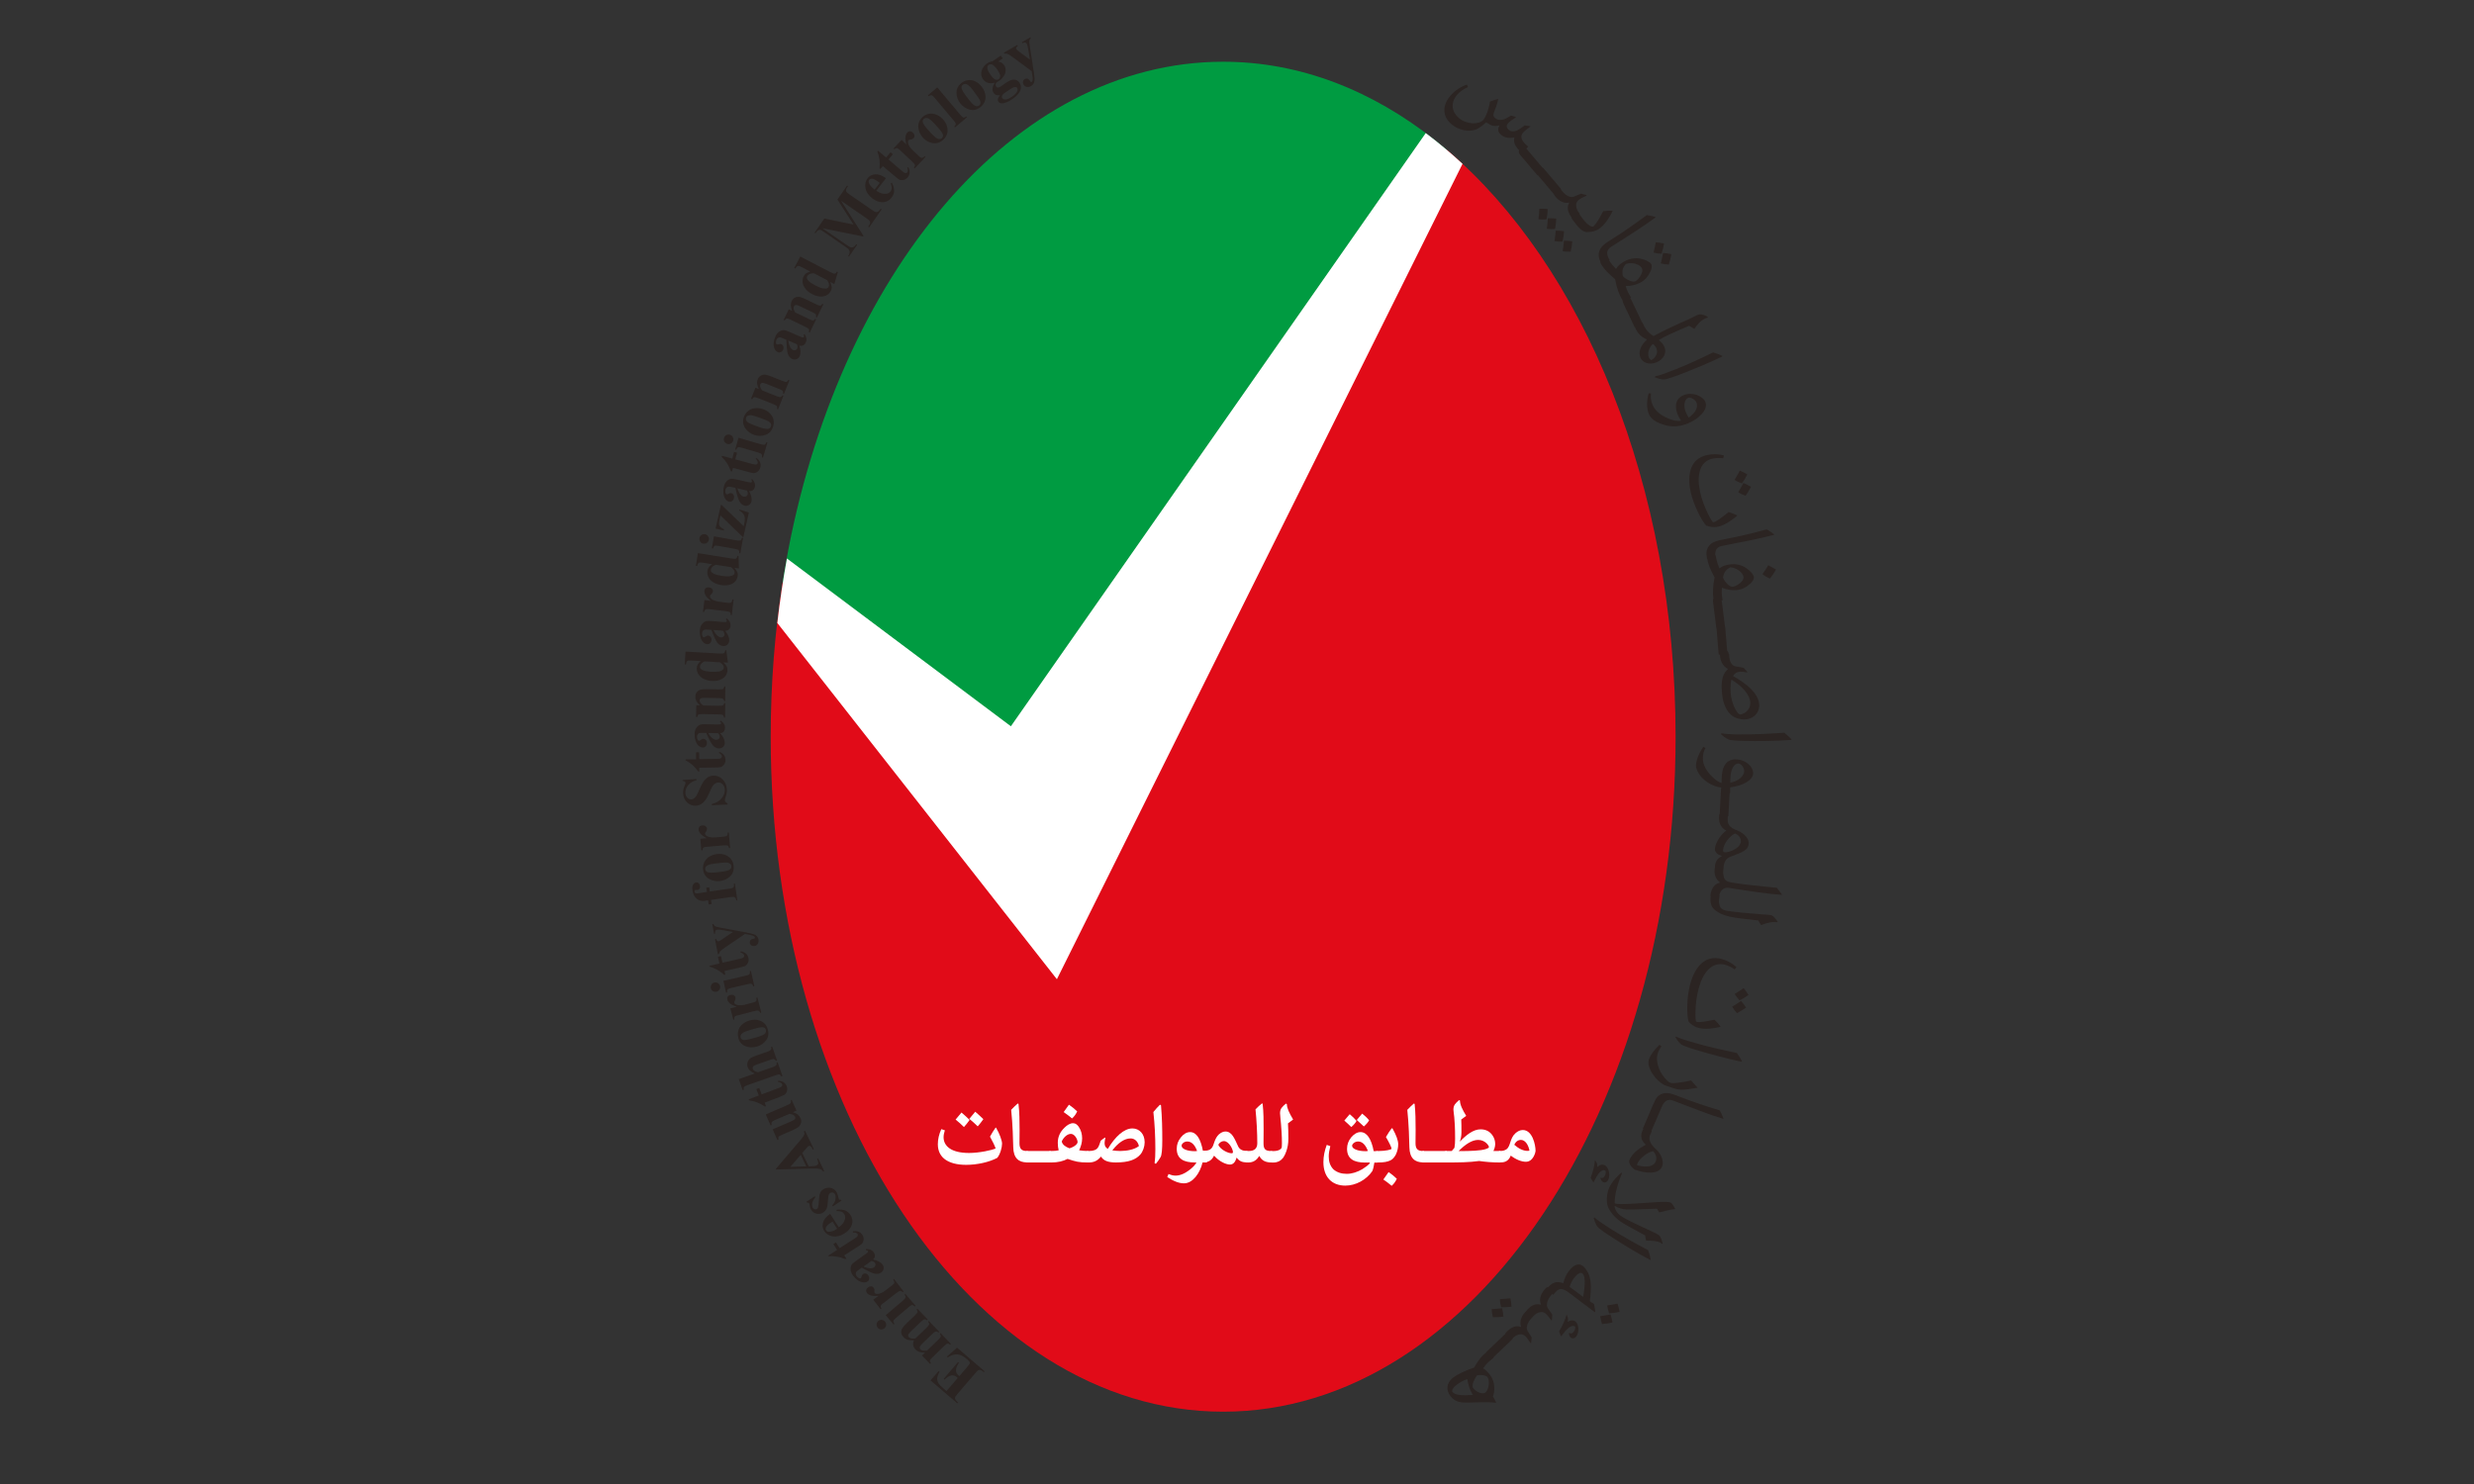 <?xml version="1.0" encoding="UTF-8"?> <svg xmlns="http://www.w3.org/2000/svg" id="Layer_1" viewBox="0 0 250 150"><rect x="0" y="0" width="250" height="150" fill="#333333" stroke="none"/><defs><style>.cls-1,.cls-2{fill:#fff;}.cls-1,.cls-3,.cls-4{fill-rule:evenodd;}.cls-3{fill:#009b41;}.cls-5{fill:#2b2422;}.cls-4{fill:#e10b18;}</style></defs><path class="cls-4" d="M146.19,15.13c13.82,11.74,23.13,33.91,23.13,59.33,0,37.68-20.47,68.23-45.72,68.23s-45.72-30.55-45.72-68.23c0-5.37.42-10.59,1.2-15.6l26.84,23.63L146.19,15.13Z"></path><path class="cls-3" d="M123.6,6.24c7.76,0,15.07,2.89,21.47,7.98.37.3.74.6,1.11.91l-40.26,67.36-26.84-23.63c.1-.65.21-1.3.33-1.94,5.19-29.18,23-50.68,44.19-50.68"></path><path class="cls-1" d="M144.06,13.44c1.28.96,2.52,2,3.73,3.12l-40.99,82.42-28.25-36.01c.25-2.21.58-4.38.97-6.52l22.63,16.96,41.93-59.97Z"></path><path class="cls-5" d="M95.66,140.59l1.12-1.31-.06-.06c-.21-.17-.41-.24-.61-.19-.2.05-.42.19-.66.42l-.09-.08,1.45-1.69.09.08c-.14.2-.23.39-.27.56-.04.17-.03.31.01.42.05.11.15.23.3.36l.78-.91c.15-.18.24-.29.26-.34.02-.05.02-.11,0-.17-.02-.06-.07-.13-.17-.21l-.19-.16c-.3-.26-.6-.39-.9-.41-.3-.02-.61.09-.94.3l-.09-.08,1.02-.9,2.79,2.39-.08.09-.11-.09c-.09-.08-.18-.13-.27-.14-.06-.01-.12,0-.19.03-.05.02-.14.12-.28.28l-1.82,2.12c-.13.15-.2.24-.22.28-.03.07-.04.14-.02.2.02.09.09.19.19.28l.11.09-.08.09-2.7-2.31.82-.95.09.08c-.15.27-.23.5-.24.67,0,.17.05.35.16.53.06.1.22.26.46.47l.33.29Z"></path><path class="cls-5" d="M93.2,136.99l.28-.27c-.24,0-.43-.02-.58-.07s-.27-.13-.39-.25c-.13-.14-.21-.28-.23-.43-.03-.15,0-.32.08-.49-.25,0-.46-.01-.63-.06-.17-.05-.31-.14-.42-.26-.14-.15-.22-.29-.24-.44-.01-.15.01-.29.08-.42.07-.13.22-.31.44-.52l.87-.83c.16-.16.25-.27.26-.33.01-.07-.02-.15-.1-.26l.08-.08,1.05,1.09-.08.08c-.09-.08-.18-.11-.28-.09-.06.01-.17.09-.32.23l-.91.87c-.19.18-.3.3-.34.37-.04.06-.05.12-.05.18,0,.06.03.11.07.15.06.06.15.11.26.13.11.02.24.02.4,0l1.13-1.09c.15-.15.24-.25.25-.31.02-.09,0-.18-.1-.29l.08-.08,1.05,1.09-.08.08c-.06-.06-.12-.09-.18-.1-.06,0-.11,0-.16.02-.05.02-.13.09-.26.21l-.91.87c-.19.18-.3.31-.34.37-.03.06-.05.12-.04.18,0,.06.03.11.07.15.06.06.12.1.21.12.11.03.27.02.46,0l1.13-1.09c.15-.14.23-.25.25-.33.02-.07-.01-.16-.09-.26l.08-.08,1.04,1.09-.08.08c-.09-.08-.18-.12-.27-.11-.06,0-.17.09-.33.24l-1.19,1.15c-.16.15-.24.26-.25.33-.01.07.02.15.1.26l-.08.08-.83-.86Z"></path><path class="cls-5" d="M89.49,132.95l1.76-1.5c.16-.13.24-.24.26-.31.01-.07-.02-.17-.11-.28l.09-.07,1.03,1.2-.09.07c-.09-.1-.18-.15-.27-.15-.06,0-.18.07-.33.2l-1.3,1.11c-.16.13-.24.24-.25.31-.01.07.02.17.11.28l-.09.07-.79-.93ZM88.7,134.2c-.09-.1-.13-.22-.12-.35.01-.13.07-.24.17-.33.1-.09.22-.12.35-.11.13.01.24.07.33.17.09.1.12.22.12.35-.01.13-.07.24-.17.33-.1.09-.22.12-.35.12-.13,0-.24-.06-.33-.17"></path><path class="cls-5" d="M88.24,131.38l.53-.4c-.36.03-.62.02-.79-.04-.17-.06-.29-.14-.37-.24-.07-.09-.1-.19-.08-.29.01-.1.07-.19.18-.27.11-.09.21-.12.32-.12.1,0,.18.05.24.12.07.09.1.19.09.29,0,.11,0,.17,0,.19,0,.03.01.05.03.07.04.05.09.08.16.09.11.02.23.01.36-.03.2-.07.4-.18.59-.33l.53-.41.14-.11c.09-.07.15-.12.17-.15.03-.06.04-.11.03-.16,0-.06-.05-.13-.11-.23l.09-.07.96,1.25-.09.07c-.09-.09-.17-.14-.24-.14-.07,0-.21.08-.41.24l-1.29.99c-.13.1-.21.17-.24.21-.03.05-.05.1-.05.15,0,.05.03.12.08.2l-.09.07-.73-.95Z"></path><path class="cls-5" d="M88.06,127.45l-.8.57c.27.12.5.18.71.18.14,0,.26-.03.35-.1.08-.06.12-.13.15-.23.02-.08,0-.15-.06-.23-.06-.09-.18-.15-.35-.19M88.24,127.31c.46.11.78.28.94.51.1.13.13.28.11.43-.03.15-.1.28-.24.37-.18.13-.4.17-.66.12-.25-.05-.69-.26-1.31-.61l-.24.17c-.18.13-.29.22-.32.27-.03.05-.05.12-.04.2,0,.08.03.15.08.22.08.11.17.18.27.22.06.02.11.02.15-.01.04-.02.06-.08.08-.16.03-.12.08-.2.14-.25.08-.06.18-.08.28-.06.1.02.19.08.26.18.07.11.11.22.09.34-.01.12-.06.21-.15.27-.12.09-.27.12-.46.1-.18-.02-.36-.09-.55-.22-.18-.13-.34-.29-.48-.48-.16-.23-.24-.44-.24-.64,0-.2.05-.36.13-.48.06-.07.21-.2.47-.39l.93-.66c.11-.08.17-.13.2-.16.02-.03.03-.06.03-.08,0-.03,0-.05-.02-.07-.03-.04-.09-.07-.19-.07v-.12c.19,0,.35.02.47.07.12.05.22.13.31.25.1.14.14.27.13.39,0,.12-.07.24-.19.35"></path><path class="cls-5" d="M83.69,126.92l.9-.58-.38-.59.26-.17.37.58,1.52-.97c.14-.09.23-.15.26-.2.03-.04.05-.08.06-.13,0-.05,0-.09-.02-.12-.07-.12-.23-.17-.47-.16v-.12c.43-.07.75.05.96.37.1.16.14.32.12.48-.02.16-.07.3-.16.39-.05.06-.2.17-.47.34l-1.33.85.21.32-.09.06c-.3-.12-.58-.21-.85-.25-.27-.05-.55-.06-.84-.04l-.06-.09Z"></path><path class="cls-5" d="M84.13,123.47c-.28.18-.47.32-.55.42-.09.1-.14.2-.15.3,0,.06,0,.12.05.18.06.09.15.14.28.14.22,0,.47-.08.74-.25l.09-.06-.46-.72ZM83.89,122.7l.87,1.35c.32-.22.52-.48.61-.76.07-.21.05-.41-.06-.58-.07-.11-.16-.18-.27-.23-.12-.05-.28-.07-.5-.07v-.13c.36-.04.65-.02.86.07.22.09.39.24.53.45.24.36.27.73.11,1.1-.13.3-.36.55-.7.77-.41.27-.81.36-1.19.3-.39-.07-.67-.25-.87-.55-.16-.25-.2-.53-.11-.85.09-.31.33-.61.72-.88"></path><path class="cls-5" d="M81.51,121.46l.83-.55.05.09c-.19.26-.3.48-.32.65-.02.17,0,.32.07.44.05.07.11.12.19.14.08.02.15.01.22-.03.05-.03.08-.07.11-.14.04-.1.07-.34.09-.71.02-.37.07-.64.14-.79.07-.16.19-.28.34-.37.14-.08.3-.13.47-.14.18-.01.34.03.49.11.15.09.27.2.36.36.07.12.13.3.18.55.01.06.02.11.03.13.03.06.11.08.22.07l.05.09-.88.58-.05-.09c.19-.22.3-.44.33-.65.03-.21.01-.38-.06-.5-.05-.09-.12-.14-.21-.16-.09-.02-.17-.01-.24.03-.09.05-.15.12-.18.21s-.05.27-.07.53c-.03.39-.06.65-.12.79-.08.21-.2.36-.38.47-.19.12-.41.15-.64.11-.24-.04-.43-.18-.58-.44-.08-.13-.12-.29-.14-.45,0-.06-.01-.11-.03-.14-.02-.03-.04-.06-.06-.07-.03-.01-.08-.02-.17-.03l-.06-.09Z"></path><path class="cls-5" d="M80.91,116.73l-1.04,1.21,1.6-.05-.55-1.16ZM81.07,116.54l.65,1.35.45-.02c.15,0,.26-.03.34-.07.11-.05.17-.13.18-.24,0-.06-.03-.2-.11-.41l.1-.05.61,1.27-.1.05c-.09-.13-.2-.21-.33-.26-.14-.04-.38-.06-.73-.05l-3.71.1-.03-.05,2.47-2.89c.24-.28.37-.47.41-.6.03-.09.02-.2-.03-.32l.11-.05.89,1.85-.1.05-.04-.08c-.07-.15-.14-.24-.21-.28-.05-.03-.1-.03-.16,0-.03.01-.07.04-.1.06-.02.01-.07.08-.17.19l-.38.43Z"></path><path class="cls-5" d="M77.44,112.62l2.1-.91c.21-.09.32-.16.36-.22.04-.06.03-.15,0-.27l.1-.05.48,1.09-.36.16c.21.06.38.14.5.24.12.1.22.23.29.39.06.15.08.3.03.46-.04.16-.12.28-.22.38-.11.09-.32.21-.63.35l-1.07.46c-.2.09-.32.16-.35.22-.03.06-.03.15,0,.28l-.11.04-.48-1.09,1.83-.79c.19-.09.31-.15.36-.19.05-.04.08-.09.09-.14.01-.05,0-.1-.02-.15-.03-.07-.08-.12-.14-.16-.08-.06-.22-.1-.42-.14l-1.44.62c-.2.09-.32.16-.36.22-.03.06-.03.15,0,.28l-.11.05-.48-1.09Z"></path><path class="cls-5" d="M75.68,111.11l1-.38-.25-.65.29-.11.25.65,1.69-.64c.16-.06.26-.11.3-.14.04-.03.07-.07.08-.12.01-.05.02-.09,0-.12-.05-.13-.19-.21-.43-.25l.03-.11c.44.02.72.2.86.56.06.17.07.34.02.5-.05.15-.13.27-.24.35-.06.04-.24.12-.53.24l-1.48.56.13.36-.1.04c-.27-.18-.53-.32-.79-.42-.26-.1-.53-.17-.81-.21l-.04-.1Z"></path><path class="cls-5" d="M74.68,109.07l1.6-.56c-.21-.09-.37-.2-.49-.3s-.19-.22-.24-.36c-.06-.17-.06-.34,0-.5.06-.16.14-.28.26-.37.12-.09.33-.18.65-.3l1.08-.38c.21-.08.33-.14.37-.2.04-.06.04-.15.01-.27l.11-.04.49,1.4-.11.04c-.05-.09-.11-.15-.2-.18-.06-.02-.19,0-.39.08l-1.23.43c-.23.08-.37.14-.42.18-.05.04-.09.08-.1.14-.02.05-.02.11,0,.16.03.08.08.15.16.2.08.05.21.1.37.14l1.48-.52c.2-.07.31-.13.35-.18.05-.06.07-.15.04-.27l.11-.04.49,1.4-.11.04c-.05-.11-.12-.18-.2-.21-.05-.02-.19.01-.4.09l-2.81.99c-.21.07-.33.14-.37.2-.04.06-.04.15-.02.27l-.11.04-.4-1.12Z"></path><path class="cls-5" d="M74.83,104.86c.03.1.1.18.2.23.1.05.27.05.5,0,.23-.05.55-.13.96-.25.21-.06.41-.14.59-.22.14-.06.23-.14.28-.24.05-.09.06-.19.04-.28-.03-.09-.08-.16-.14-.2-.09-.06-.2-.08-.33-.07-.2.02-.59.11-1.17.29-.34.1-.57.19-.68.27-.12.08-.19.16-.23.25-.03.06-.03.14,0,.22M74.62,104.93c-.07-.24-.08-.49-.02-.74.06-.25.19-.46.39-.64.2-.18.44-.31.71-.39.4-.12.76-.12,1.09,0,.4.15.66.43.79.86.13.42.08.79-.15,1.11-.23.32-.54.54-.93.65-.4.12-.79.11-1.16-.03-.37-.14-.61-.42-.74-.82"></path><path class="cls-5" d="M73.82,101.92l.64-.16c-.34-.11-.58-.23-.71-.34-.13-.12-.22-.24-.25-.37-.03-.12-.02-.21.03-.3.05-.09.14-.15.27-.18.14-.03.25-.03.34.02.09.05.15.12.17.21.03.11.02.21-.03.31-.05.09-.07.15-.08.17,0,.02,0,.05,0,.07.01.06.05.11.11.15.09.06.21.1.34.11.21.01.44,0,.67-.07l.65-.17.17-.05c.12-.03.19-.06.21-.08.05-.04.08-.09.09-.14.01-.05,0-.14-.01-.25l.11-.03.39,1.53-.11.03c-.04-.12-.1-.19-.17-.22-.07-.03-.23-.01-.47.05l-1.57.4c-.16.04-.26.08-.3.1-.05.03-.08.07-.1.12-.02.04-.02.12,0,.21l-.11.03-.3-1.16Z"></path><path class="cls-5" d="M73.11,99.14l2.26-.52c.2-.05.33-.1.37-.16.04-.06.06-.16.03-.3l.11-.02.35,1.54-.11.03c-.03-.12-.09-.21-.17-.26-.06-.03-.18-.02-.39.03l-1.67.38c-.2.05-.32.1-.37.16s-.06.16-.03.29l-.12.03-.27-1.2ZM71.83,99.89c-.03-.13,0-.25.06-.37.07-.11.17-.18.3-.21s.25,0,.36.06c.11.07.19.18.21.3.03.13.01.25-.06.36-.07.11-.17.18-.3.21-.13.03-.25,0-.36-.06-.12-.07-.18-.17-.21-.3"></path><path class="cls-5" d="M71.66,97.63l1.04-.24-.15-.68.3-.07.16.67,1.76-.4c.16-.04.27-.07.31-.1.05-.03.08-.06.1-.11.02-.04.03-.08.02-.12-.03-.13-.16-.24-.39-.31l.05-.11c.43.08.69.3.77.67.04.18.03.34-.05.49-.07.15-.16.25-.28.32-.06.04-.25.09-.55.16l-1.54.35.09.37-.11.02c-.24-.21-.48-.39-.72-.52-.24-.13-.5-.24-.78-.32l-.02-.1Z"></path><path class="cls-5" d="M75.27,94.41l-1.96,1.33c-.3.2-.47.34-.54.42-.06.08-.1.17-.11.27l-.12.02-.29-1.53.12-.02c.02.1.06.17.1.2.04.03.09.05.14.04.08-.01.22-.09.43-.24l1.03-.7-.93-.17c-.33-.06-.56-.08-.68-.06-.08.01-.13.05-.17.11-.03.06-.04.15-.02.28l-.11.02-.18-.96.11-.02c.03.09.08.16.15.21.07.05.3.11.69.18l2.29.42c.57.11.93.2,1.07.27.2.11.32.27.36.48.03.17,0,.32-.07.44-.08.12-.18.2-.32.22-.12.02-.23,0-.32-.05-.09-.06-.15-.14-.17-.25-.02-.1,0-.19.05-.27.05-.08.15-.13.29-.15.08-.02.13-.03.15-.06.02-.02.03-.05.02-.08,0-.05-.05-.1-.12-.14-.1-.06-.32-.12-.64-.18l-.26-.04Z"></path><path class="cls-5" d="M71.73,90.11l2.01-.29c.19-.03.31-.07.36-.12.07-.08.09-.21.05-.38l.11-.02.25,1.71h-.11c-.02-.12-.05-.21-.09-.25-.03-.05-.08-.08-.13-.1-.05-.01-.16,0-.32.01l-2.01.29.06.42-.3.04-.06-.42-.21.03-.15.03c-.3.04-.56-.03-.79-.22s-.37-.47-.42-.84c-.04-.25-.02-.45.06-.58.08-.14.17-.21.29-.23.09-.01.18.01.26.08.08.07.13.16.15.29.02.11,0,.2-.05.27-.05.07-.1.11-.17.12-.02,0-.06,0-.12,0-.04,0-.07,0-.1,0-.04,0-.07.02-.09.05-.03.04-.04.08-.03.13,0,.06.04.11.09.14.06.03.14.04.25.03l.54-.09.37-.05-.06-.43.3-.04.06.43Z"></path><path class="cls-5" d="M71.27,87.86c.01.11.06.19.15.26.09.06.25.09.49.09.24,0,.57-.03.98-.09.22-.03.43-.07.62-.12.14-.04.25-.1.32-.19.07-.08.09-.17.08-.27-.01-.09-.05-.17-.11-.22-.08-.07-.18-.12-.31-.13-.2-.02-.6.01-1.2.09-.35.04-.59.09-.72.15-.13.06-.21.12-.27.21-.03.06-.05.13-.04.22M71.05,87.9c-.03-.25,0-.5.11-.73.1-.23.27-.42.49-.57.23-.14.48-.23.77-.27.41-.05.77,0,1.07.18.37.21.58.54.64.98.06.44-.06.79-.33,1.07-.27.27-.62.44-1.02.49-.42.05-.79-.02-1.14-.22-.34-.2-.54-.51-.59-.93"></path><path class="cls-5" d="M70.75,84.78l.66-.06c-.32-.17-.53-.32-.64-.46-.11-.14-.17-.27-.18-.41,0-.12.02-.21.08-.29.07-.08.17-.12.3-.13.14,0,.25.01.33.08.08.06.13.14.14.23,0,.11-.02.21-.08.3-.06.09-.1.14-.11.15-.01.02-.01.05-.01.07,0,.06.03.12.09.17.08.08.18.13.32.17.21.05.43.06.67.04l.67-.06.18-.02c.12-.01.19-.03.22-.04.06-.03.09-.07.12-.12.02-.05.03-.13.03-.25h.11s.13,1.57.13,1.57h-.11c-.02-.12-.06-.2-.12-.24-.06-.04-.22-.05-.48-.03l-1.61.14c-.16.01-.27.03-.31.05-.06.03-.1.06-.12.1s-.04.11-.04.21h-.12s-.1-1.18-.1-1.18Z"></path><path class="cls-5" d="M68.97,78.84l1.41-.1v.13c-.35.07-.63.24-.83.48-.21.25-.3.51-.29.78,0,.21.07.38.19.5.12.12.25.18.4.17.09,0,.18-.03.25-.08.1-.06.19-.16.28-.3.06-.1.18-.33.33-.7.22-.51.44-.85.65-1.03.21-.18.46-.28.73-.29.35-.01.67.11.93.38.27.26.41.61.43,1.03,0,.13,0,.26-.02.38-.02.12-.07.27-.13.45-.04.1-.05.18-.05.25,0,.06.03.11.07.17.04.06.11.11.2.14v.12s-1.6.07-1.6.07v-.12c.44-.11.78-.3,1-.58.23-.27.33-.56.32-.86,0-.23-.08-.42-.21-.55-.13-.13-.28-.2-.45-.19-.1,0-.2.03-.29.09-.09.06-.18.14-.26.25-.08.11-.18.31-.3.59-.17.39-.32.68-.45.85-.13.18-.27.31-.43.41-.16.1-.34.15-.54.16-.34.02-.63-.1-.88-.33-.25-.24-.38-.55-.4-.92,0-.14,0-.27.03-.4.02-.1.06-.22.12-.36.06-.14.09-.24.09-.3,0-.05-.02-.09-.06-.12-.03-.03-.12-.06-.24-.08v-.09Z"></path><path class="cls-5" d="M69.27,76.75h1.07s0-.71,0-.71h.31s.01.69.01.69l1.8-.03c.17,0,.28-.01.33-.03s.09-.04.12-.09c.03-.04.04-.08.04-.11,0-.14-.11-.26-.32-.38l.07-.09c.4.16.61.43.61.82,0,.18-.05.34-.15.47-.1.13-.22.21-.34.25-.07.02-.26.03-.58.04l-1.58.02v.38s-.1,0-.1,0c-.19-.26-.39-.48-.59-.66-.21-.18-.44-.34-.69-.47v-.1Z"></path><path class="cls-5" d="M72.55,74.11l-.98-.02c.15.26.3.45.47.57.11.08.22.12.34.12.1,0,.18-.03.26-.1.06-.05.09-.12.09-.22,0-.1-.05-.22-.17-.36M72.78,74.11c.31.36.46.68.46.97,0,.17-.06.3-.17.41s-.25.16-.42.16c-.22,0-.42-.1-.6-.3-.18-.19-.41-.62-.69-1.27h-.29c-.22,0-.36,0-.42.02-.06.02-.11.07-.15.14-.04.06-.07.14-.07.22,0,.14.03.25.09.34.03.06.08.08.13.08.04,0,.1-.03.16-.09.09-.08.18-.12.26-.11.1,0,.19.04.26.12.07.08.11.18.1.3,0,.13-.04.24-.12.33-.08.09-.17.13-.28.13-.15,0-.29-.06-.43-.18s-.24-.29-.31-.5c-.07-.21-.1-.43-.1-.67,0-.28.07-.5.19-.66.12-.16.25-.26.39-.31.09-.03.29-.04.6-.03l1.14.02c.13,0,.22,0,.25-.01.03-.01.06-.03.08-.05.02-.02.03-.04.03-.07,0-.05-.04-.11-.12-.17l.08-.09c.15.11.26.22.33.33.07.11.1.24.1.38,0,.17-.04.3-.12.39-.08.09-.2.15-.36.17"></path><path class="cls-5" d="M70.34,71.29h.38c-.16-.15-.28-.29-.35-.43-.07-.14-.11-.29-.1-.45,0-.19.06-.35.16-.47.11-.12.24-.21.4-.24.12-.03.35-.04.69-.04l1.14.02c.23,0,.37-.01.42-.05s.09-.12.11-.25h.11s-.02,1.48-.02,1.48h-.11c-.01-.11-.06-.19-.13-.24-.05-.03-.18-.05-.39-.06l-1.3-.02c-.24,0-.39,0-.45.02-.06.02-.11.05-.15.09s-.05.09-.05.15c0,.18.12.35.38.51l1.57.03c.22,0,.36-.02.42-.06.06-.04.1-.12.11-.22h.11l-.02,1.48h-.11c0-.12-.05-.21-.12-.27-.04-.03-.18-.06-.41-.06l-1.65-.03c-.22,0-.36.01-.41.05-.06.04-.09.12-.11.25h-.12s.02-1.19.02-1.19Z"></path><path class="cls-5" d="M71.21,66.84c-.3.14-.46.32-.48.54,0,.08.01.14.05.19.06.08.17.15.33.21.16.06.41.1.74.12.37.02.64,0,.82-.03.18-.04.31-.11.4-.2.04-.05.06-.11.07-.19.01-.18-.12-.36-.4-.54l-1.54-.09ZM69.28,65.86l3.37.19c.23.01.36.01.4,0,.07-.01.12-.04.16-.09.03-.04.06-.12.08-.24h.1s.17,1.26.17,1.26l-.46-.03c.17.16.28.3.34.42.06.12.08.25.07.39-.02.37-.2.66-.55.86-.28.16-.62.23-1.01.21-.32-.02-.59-.09-.84-.21-.24-.12-.42-.28-.54-.48-.12-.19-.17-.4-.16-.62,0-.14.04-.26.1-.37.06-.1.16-.21.3-.33l-.88-.05c-.22-.01-.36-.01-.4,0-.06.02-.11.06-.14.11-.03.05-.05.14-.06.28h-.13s.07-1.3.07-1.3Z"></path><path class="cls-5" d="M73.06,63.75l-.97-.07c.13.26.27.46.43.6.1.09.21.14.33.15.1,0,.18-.02.26-.08.06-.05.09-.12.1-.21,0-.1-.04-.23-.15-.38M73.29,63.77c.29.38.42.71.4,1-.01.16-.08.3-.19.4-.12.1-.26.15-.42.14-.22-.02-.41-.13-.58-.33-.16-.21-.37-.64-.61-1.31l-.29-.02c-.22-.02-.36-.02-.42,0-.06.02-.11.06-.16.12-.05.06-.07.14-.08.22-.01.14.01.25.06.34.03.06.07.09.12.09.04,0,.1-.02.17-.07.09-.07.18-.11.27-.1.1,0,.19.05.25.13.07.08.09.18.09.3,0,.13-.06.24-.14.32-.09.08-.18.12-.29.11-.15,0-.29-.08-.42-.21-.13-.13-.22-.3-.27-.52-.06-.22-.08-.44-.06-.67.02-.28.1-.49.23-.64.13-.15.26-.25.4-.29.09-.02.29-.02.61,0l1.13.09c.13.01.22.01.25,0,.03,0,.06-.02.08-.04.02-.02.03-.04.03-.07,0-.06-.03-.11-.1-.17l.08-.09c.15.12.25.23.31.35.06.12.09.25.08.39-.01.17-.06.29-.15.38-.09.09-.21.13-.37.14"></path><path class="cls-5" d="M71.16,60.65l.66.08c-.28-.23-.46-.42-.54-.58-.08-.16-.11-.3-.1-.44.01-.12.06-.2.14-.27.08-.06.18-.08.32-.07.14.02.24.06.31.14.07.08.1.16.09.26-.01.11-.06.2-.14.27-.08.07-.12.12-.13.13-.01.02-.02.04-.03.07,0,.06,0,.12.05.18.06.09.15.17.28.23.19.09.41.15.65.18l.67.08.18.02c.12.01.19.02.23,0,.06-.02.11-.05.14-.1.03-.05.06-.13.08-.24h.11s-.18,1.58-.18,1.58h-.11c0-.14-.02-.23-.07-.28-.06-.05-.21-.09-.46-.12l-1.61-.19c-.17-.02-.27-.02-.32-.01-.06.01-.11.04-.14.08-.03.03-.06.1-.08.2h-.12s.14-1.2.14-1.2Z"></path><path class="cls-5" d="M72.36,57.08c-.32.11-.49.27-.53.49-.01.08,0,.14.03.2.05.09.15.17.31.24.15.07.39.14.73.19.36.06.64.07.82.05.18-.03.32-.08.42-.16.05-.04.08-.1.09-.18.03-.18-.09-.37-.35-.58l-1.52-.24ZM70.53,55.91l3.33.53c.22.03.36.05.4.04.07,0,.13-.03.17-.07.04-.04.07-.12.1-.23l.1.02.04,1.26-.46-.07c.15.18.25.32.3.45.05.12.06.26.03.4-.06.37-.27.64-.63.8-.3.13-.64.16-1.03.1-.31-.05-.58-.15-.81-.29-.23-.15-.39-.32-.49-.53-.09-.21-.13-.42-.09-.63.02-.14.07-.26.14-.36.07-.1.18-.2.33-.3l-.87-.14c-.22-.03-.36-.05-.4-.03-.06.02-.11.04-.15.09-.04.04-.06.13-.09.27l-.13-.02.2-1.28Z"></path><path class="cls-5" d="M72.15,54.21l2.28.41c.21.03.34.03.4,0,.06-.04.11-.13.15-.26l.11.02-.28,1.55-.11-.02c.02-.13,0-.23-.06-.3-.04-.05-.16-.09-.36-.13l-1.68-.3c-.2-.04-.34-.04-.4,0-.06.04-.11.12-.15.26l-.12-.02.22-1.21ZM70.68,54.39c.03-.13.09-.24.2-.31.11-.08.23-.1.36-.08.13.02.24.09.31.2.08.11.1.23.08.36-.03.13-.09.24-.2.31-.11.08-.23.1-.36.08-.13-.02-.24-.09-.31-.2-.08-.11-.1-.23-.08-.36"></path><path class="cls-5" d="M75.68,51.78l-.56,2.49h-.07s-2.25-2.17-2.25-2.17l-.1.46c-.04.2-.06.34-.04.44.02.09.06.18.12.25.06.07.19.15.38.26l-.02.11-.83-.19.54-2.4.08.02,2.22,2.14.04-.19c.09-.39.1-.69.02-.88-.07-.2-.25-.37-.52-.53l.02-.09.96.3Z"></path><path class="cls-5" d="M75.46,49.58l-.95-.22c.09.28.2.5.34.65.09.1.19.17.31.19.09.02.18,0,.27-.05.07-.04.11-.1.13-.19.02-.1,0-.23-.09-.39M75.69,49.63c.23.42.31.77.25,1.04-.04.16-.12.29-.25.37-.13.08-.28.11-.44.07-.22-.05-.39-.19-.52-.42-.13-.22-.27-.69-.42-1.38l-.29-.06c-.21-.05-.35-.07-.42-.06-.06,0-.12.04-.18.1-.06.06-.09.12-.11.21-.03.13-.03.25.02.35.02.06.06.1.11.11.04,0,.1,0,.18-.05.1-.06.2-.08.28-.06.1.02.18.08.23.17.05.09.07.2.04.32-.03.13-.09.23-.19.3-.1.07-.2.09-.3.07-.15-.03-.27-.12-.38-.27-.11-.15-.17-.33-.2-.55-.02-.22-.01-.45.04-.67.06-.27.17-.47.32-.61.15-.13.3-.21.44-.22.09,0,.29.02.6.09l1.11.25c.13.03.21.04.25.04.04,0,.06-.01.09-.03.02-.02.03-.04.04-.06.01-.06-.01-.12-.08-.19l.09-.07c.13.14.21.27.26.39.04.12.05.25.02.39-.04.16-.1.28-.2.35-.1.08-.23.11-.39.09"></path><path class="cls-5" d="M72.97,46.07l1.03.28.18-.67.3.08-.18.67,1.74.47c.16.04.27.06.32.06.05,0,.1-.02.14-.05.04-.03.06-.06.07-.09.03-.13-.03-.28-.2-.45l.09-.07c.34.27.47.58.37.95-.05.18-.14.32-.27.42-.13.1-.27.15-.4.15-.07,0-.26-.04-.56-.12l-1.53-.41-.1.37-.11-.03c-.11-.3-.24-.57-.39-.8-.15-.23-.33-.45-.54-.64l.03-.1Z"></path><path class="cls-5" d="M74.64,44.25l2.23.65c.2.06.33.07.4.04s.12-.11.17-.24l.11.03-.45,1.52-.11-.03c.03-.12.02-.23-.03-.31-.03-.05-.15-.11-.35-.17l-1.64-.48c-.2-.06-.33-.07-.4-.04-.07.03-.13.11-.17.24l-.11-.03.34-1.18ZM73.16,44.27c.04-.13.12-.23.23-.29.12-.06.24-.08.37-.04.13.04.22.12.29.23.06.12.08.24.04.37-.04.13-.11.22-.23.29-.12.06-.24.08-.37.04-.13-.04-.22-.12-.29-.23-.06-.12-.08-.24-.04-.37"></path><path class="cls-5" d="M75.39,42.22c-.03.1-.03.2.03.3.05.1.18.2.4.3.22.1.52.22.92.36.21.07.41.13.61.16.15.03.27.02.37-.03.1-.05.16-.12.19-.21.03-.09.03-.17,0-.25-.04-.1-.12-.18-.23-.25-.17-.1-.55-.25-1.12-.45-.33-.12-.57-.18-.71-.18-.14,0-.25.02-.33.07-.06.04-.1.1-.13.18M75.17,42.16c.08-.24.22-.44.42-.61.19-.16.42-.26.69-.29.27-.03.54,0,.81.09.39.13.69.35.88.64.24.35.28.74.14,1.16-.14.42-.4.69-.77.81-.37.13-.74.12-1.13,0-.4-.14-.7-.37-.92-.7-.21-.33-.26-.7-.12-1.1"></path><path class="cls-5" d="M76.33,39.18l.35.14c-.09-.2-.15-.38-.17-.53-.02-.15,0-.31.06-.45.07-.18.18-.3.32-.38.14-.08.3-.11.45-.09.12.01.34.08.66.21l1.06.42c.21.08.35.12.41.1.07-.02.13-.08.19-.2l.11.04-.55,1.38-.1-.04c.03-.11.01-.2-.04-.27-.03-.05-.15-.12-.34-.19l-1.21-.48c-.22-.09-.37-.14-.43-.14-.07,0-.12,0-.17.03-.05.03-.08.07-.1.12-.06.17,0,.37.18.61l1.46.58c.21.08.34.11.41.09.07-.02.13-.07.18-.17l.11.04-.55,1.38-.1-.04c.03-.12.03-.22-.02-.29-.03-.05-.15-.12-.36-.2l-1.54-.61c-.21-.08-.34-.11-.41-.09-.07.02-.13.09-.19.2l-.11-.04.44-1.11Z"></path><path class="cls-5" d="M80.56,34.81l-.9-.39c.03.29.11.53.21.71.07.12.16.2.26.25.09.04.18.04.27,0,.07-.03.13-.08.16-.17.04-.1.04-.23-.02-.4M80.77,34.91c.15.45.16.81.05,1.07-.07.15-.17.26-.32.32-.15.06-.29.05-.44-.01-.21-.09-.35-.26-.44-.5-.09-.25-.14-.73-.15-1.44l-.27-.12c-.2-.09-.33-.13-.4-.13-.06,0-.12.02-.19.06-.06.04-.12.1-.15.18-.05.12-.07.24-.05.34.01.06.04.11.09.13.04.02.1.01.18-.01.12-.04.21-.04.29,0,.09.04.16.11.19.21s.03.2-.02.32c-.05.12-.13.21-.24.26-.11.05-.21.05-.31,0-.14-.06-.24-.17-.32-.33-.08-.16-.11-.36-.09-.58.02-.22.07-.44.17-.65.11-.25.25-.43.42-.53.17-.1.33-.15.48-.13.09,0,.28.08.57.2l1.04.45c.12.06.2.08.24.09.04,0,.06,0,.09-.01.02-.01.04-.03.05-.06.02-.05,0-.11-.04-.2l.11-.06c.1.16.16.3.18.43.02.13,0,.26-.06.39-.07.15-.15.26-.27.31-.11.06-.24.06-.39.02"></path><path class="cls-5" d="M79.7,31.26l.34.16c-.08-.21-.12-.39-.13-.54,0-.15.03-.3.09-.45.08-.17.2-.29.35-.36.15-.07.3-.08.46-.06.12.02.33.11.64.25l1.03.5c.2.1.34.14.41.13.07-.01.14-.07.21-.18l.1.05-.65,1.33-.1-.05c.03-.11.03-.2-.02-.27-.03-.05-.14-.12-.33-.21l-1.17-.56c-.21-.11-.36-.16-.42-.17-.06-.01-.12,0-.17.02-.05.03-.09.06-.11.11-.08.16-.04.37.13.62l1.41.68c.2.09.33.14.4.13.07-.01.14-.06.2-.16l.1.05-.64,1.33-.1-.05c.04-.12.04-.21,0-.29-.03-.05-.14-.13-.34-.23l-1.49-.72c-.2-.09-.33-.14-.4-.12-.07.01-.14.07-.21.18l-.1-.05.52-1.07Z"></path><path class="cls-5" d="M82.23,27.62c-.33,0-.55.1-.66.3-.03.07-.05.14-.03.2.02.1.09.21.22.32.12.12.33.26.63.41.33.17.58.27.76.3.18.03.33.03.45-.02.06-.03.1-.07.14-.15.08-.16.04-.38-.15-.66l-1.37-.71ZM80.87,25.93l2.99,1.55c.2.1.33.16.37.17.07.02.13.01.18-.01.05-.03.11-.09.17-.19l.09.05-.36,1.21-.41-.21c.09.21.14.39.15.52,0,.13-.03.27-.1.39-.17.33-.46.52-.85.56-.32.03-.66-.05-1.01-.23-.28-.15-.51-.32-.68-.53-.17-.21-.27-.43-.3-.66-.03-.23,0-.44.11-.63.06-.12.15-.22.24-.29.1-.07.24-.13.41-.18l-.78-.41c-.2-.1-.32-.15-.37-.16-.06,0-.12,0-.17.04-.05.03-.11.11-.17.23l-.12-.06.6-1.15Z"></path><path class="cls-5" d="M86.26,22.71l-1.64-2.54.98-1.42.09.07-.08.11c-.07.1-.11.2-.12.28,0,.06.01.12.05.19.03.05.13.13.3.25l2.3,1.59c.18.12.3.19.36.2.06.01.12,0,.2-.03.07-.04.15-.1.21-.2l.08-.12.1.07-1.26,1.82-.1-.06.08-.12c.07-.1.11-.2.12-.28,0-.06-.01-.12-.05-.19-.03-.05-.13-.13-.3-.25l-2.59-1.79,2.26,3.55-.04.06-4.1-.83,2.46,1.7c.17.12.28.19.33.21.1.04.21.04.31,0,.11-.04.21-.14.32-.3l.09.06-.83,1.19-.09-.06.03-.04c.06-.07.09-.15.11-.24.02-.09.02-.16,0-.23-.02-.06-.06-.13-.13-.21-.01-.02-.1-.08-.26-.19l-2.21-1.53c-.18-.12-.29-.19-.35-.2-.06-.01-.12,0-.2.04-.07.03-.14.1-.21.2l-.08.11-.09-.06.99-1.43,2.98.61Z"></path><path class="cls-5" d="M88.9,18.49c-.27-.2-.46-.33-.58-.38-.12-.05-.23-.06-.33-.04-.06.01-.11.05-.15.1-.07.09-.08.19-.04.31.07.21.24.41.49.61l.09.07.52-.67ZM89.53,18.01l-.98,1.27c.32.22.63.33.92.31.23,0,.4-.09.52-.25.07-.1.12-.21.12-.33,0-.12-.03-.29-.1-.49l.12-.04c.16.32.23.6.22.83-.01.24-.09.45-.25.65-.26.34-.6.5-1,.48-.32-.02-.64-.15-.96-.4-.39-.3-.61-.64-.68-1.03-.07-.38,0-.72.22-1,.18-.24.43-.36.76-.39.33-.02.68.1,1.07.38"></path><path class="cls-5" d="M88.72,15.23l.82.69.45-.53.24.2-.45.53,1.38,1.17c.13.11.22.18.26.19.05.02.1.02.14.01.05-.01.09-.03.11-.05.09-.11.09-.27.01-.5l.11-.03c.2.39.17.73-.07,1.02-.12.14-.26.23-.42.26-.16.03-.3.02-.42-.03-.07-.03-.22-.15-.46-.35l-1.21-1.02-.25.29-.08-.07c.03-.32.02-.62-.01-.89-.04-.27-.11-.55-.21-.81l.07-.08Z"></path><path class="cls-5" d="M91.11,14.14l.48.46c-.09-.35-.12-.61-.09-.79.03-.17.09-.31.18-.41.08-.09.17-.13.27-.13.1,0,.2.04.29.13.1.09.16.2.17.3,0,.1-.02.19-.08.26-.08.08-.17.13-.27.14-.11.01-.17.02-.18.03-.03,0-.05.02-.06.04-.04.04-.06.1-.07.17,0,.11.02.23.09.35.1.19.24.36.42.53l.49.46.13.12c.09.08.15.13.18.14.06.02.12.02.17,0,.05-.02.12-.07.21-.15l.08.08-1.09,1.15-.08-.08c.08-.1.11-.19.1-.26s-.11-.2-.3-.37l-1.18-1.11c-.12-.11-.21-.18-.25-.2-.06-.03-.11-.03-.16-.02-.05,0-.11.05-.18.11l-.09-.08.82-.87Z"></path><path class="cls-5" d="M93.36,12c-.08.07-.12.17-.12.28,0,.11.07.26.21.45.14.19.36.44.65.75.15.16.3.3.46.43.12.09.23.14.34.15.11,0,.2-.03.27-.09.07-.06.11-.14.12-.22.01-.11-.02-.22-.09-.33-.1-.17-.36-.48-.77-.92-.24-.26-.42-.42-.54-.49-.12-.07-.23-.1-.33-.09-.07,0-.14.04-.2.1M93.2,11.85c.19-.17.4-.29.65-.34.25-.05.5-.03.75.07.25.1.47.25.67.46.28.3.44.63.48.98.05.42-.1.78-.42,1.09-.32.3-.67.42-1.06.36-.38-.06-.71-.24-.99-.54-.29-.3-.45-.66-.48-1.05-.03-.39.1-.74.41-1.03"></path><path class="cls-5" d="M94.71,8.83l2.34,2.79c.13.16.24.24.31.26.07.01.17-.02.28-.11l.07.09-1.21,1.02-.07-.09c.1-.09.15-.18.15-.27,0-.06-.07-.17-.2-.33l-1.95-2.32c-.13-.16-.23-.24-.31-.25-.07-.01-.17.02-.28.1l-.07-.09.94-.79Z"></path><path class="cls-5" d="M97.3,8.55c-.08.07-.13.15-.14.26-.01.11.05.27.17.47.12.2.32.47.58.8.14.18.27.33.42.47.11.1.22.16.33.18.1.02.2,0,.27-.06.07-.06.12-.12.14-.21.02-.11,0-.22-.05-.33-.09-.18-.32-.51-.69-.99-.21-.28-.38-.46-.49-.54-.11-.08-.22-.12-.32-.12-.07,0-.14.02-.21.08M97.16,8.38c.2-.15.43-.25.68-.28.25-.03.5.02.74.14.24.12.45.3.62.52.25.33.38.67.39,1.02,0,.42-.17.77-.52,1.05-.35.27-.71.35-1.09.25-.38-.1-.69-.31-.94-.63-.26-.33-.38-.7-.38-1.09,0-.39.17-.72.51-.98"></path><path class="cls-5" d="M101.61,9.33c-.18.12-.28.21-.32.28-.06.12-.06.23,0,.32.06.09.17.13.32.13.15,0,.37-.09.65-.29.24-.16.41-.33.5-.48.09-.16.1-.29.02-.41-.03-.04-.07-.07-.11-.08-.08-.02-.18,0-.28.04-.11.04-.36.21-.77.49M99.92,6.54c-.1.07-.15.18-.15.33,0,.15.11.38.33.7.18.25.33.41.47.46.13.05.24.04.34-.02.1-.07.15-.18.16-.32,0-.14-.09-.35-.27-.62-.21-.31-.4-.49-.55-.55-.11-.04-.22-.03-.32.03M100.32,6.18l.81-.56.2.28-.46.32c.14.03.25.06.33.11.1.06.19.15.26.25.12.17.17.36.16.55,0,.19-.07.38-.19.56-.11.18-.24.32-.36.41-.01,0-.12.07-.32.2-.08.05-.13.12-.14.21-.02.09,0,.17.05.24.04.06.1.1.18.1.07,0,.16-.03.27-.1l.44-.31c.36-.25.64-.38.83-.39.27-.03.48.08.64.31.1.15.15.31.14.49,0,.18-.06.35-.17.51-.17.24-.39.45-.68.65-.22.15-.43.27-.64.34-.21.08-.37.11-.5.09-.13-.02-.22-.07-.28-.16-.05-.08-.07-.17-.06-.27.02-.1.09-.23.22-.39-.3.04-.52-.03-.65-.23-.08-.12-.12-.27-.1-.44.02-.18.09-.37.23-.59-.29.07-.53.08-.73,0-.2-.07-.36-.19-.48-.37-.16-.24-.21-.51-.13-.81.07-.3.26-.56.56-.77.16-.11.35-.19.57-.24"></path><path class="cls-5" d="M104.27,7.21l-1.9-1.41c-.29-.21-.48-.33-.58-.36-.1-.03-.19-.03-.29-.01l-.06-.1,1.35-.78.06.1c-.09.06-.14.11-.16.16s-.01.1,0,.14c.04.07.16.18.37.33l1.01.74-.15-.94c-.05-.33-.11-.55-.17-.66-.04-.07-.09-.11-.16-.12-.06-.02-.16,0-.27.07l-.06-.1.85-.49.06.1c-.08.06-.13.13-.15.21-.02.09,0,.33.06.71l.36,2.3c.09.58.12.94.09,1.1-.04.22-.15.39-.34.5-.15.09-.3.11-.44.08-.14-.03-.25-.11-.32-.23-.06-.1-.08-.21-.05-.32.02-.11.08-.18.18-.24.09-.05.18-.06.27-.04.09.03.17.1.24.22.04.07.08.11.1.12.03.01.05,0,.08,0,.04-.03.07-.08.09-.16.03-.12.01-.34-.05-.67l-.04-.26Z"></path><path class="cls-5" d="M148.27,139.39c.09.61.27,1.12.56,1.6-1.01.08-1.79.05-2.06-.3-.11-.14.08-.45.38-.68.39-.3.75-.49,1.12-.61M149.24,139.02c.55-.09.94.01,1.08.19.22.28.18,1.24-.23,1.55-.23.18-.87.01-1.22-.45-.23-.3.18-.99.37-1.28M150.8,137.35c.29-.22.22-.49.12-.62-.11-.15-.36-.31-.66-.08l-.12.09c-.42.32-.78.79-1.18,1.49-.88.3-1.68.68-2.12,1.02-.74.57-.7,1.3-.28,1.85.37.49.82.67,1.57.67.99,0,2.11-.1,3.01.02l.04-.03c-.09-.22-.21-.44-.32-.62.12-.28.15-.59.14-.91-.02-.51-.18-.92-.43-1.25-.2-.26-.43-.5-.69-.67.23-.38.57-.69.83-.89l.09-.07ZM152.74,135.45c.26-.25.16-.51.05-.63-.13-.14-.39-.27-.66-.01l-1.95,1.86.61.64,1.95-1.86ZM154.85,133.15c.25-.26.13-.52.01-.63-.14-.13-.41-.24-.66.03l-.09.09c-.39.42-.58.98-.4,1.46l-.02.02c-.54-.19-1.01.05-1.47.53l-.11.12.65.61.08-.09c.24-.26.5-.39.77-.42.21-.03.39.06.57.23.11.11.29.35.48.66h.06s.06-.57.06-.57l-.41-.65c-.22-.34,0-.88.35-1.26l.1-.11ZM150.86,133.14c.39,0,.71,0,1.06-.06-.02-.24-.05-.54-.12-.84-.35.04-.68.06-1.06.08,0,.26.04.48.12.81M151.68,132.13c.39,0,.71,0,1.06-.06-.01-.24-.05-.54-.11-.84-.35.04-.68.06-1.06.08,0,.26.04.48.12.81M157.76,135.07c.14-.18.28-.36.42-.54.26-.3.71-.66.97-.45.08.07.03.33-.12.52-.05.06-.11.12-.15.15-.06.04-.18.03-.35-.01h0c.03.18.06.35.2.47.14.12.36.1.53-.1.18-.21.25-.52.23-.88-.03-.28-.12-.51-.26-.63-.23-.19-.52-.17-.8,0h-.02c.04-.13.05-.3.03-.39l-.12-.31h-.02c-.15.52-.39,1.08-.75,1.66.04.16.11.33.19.51h.02ZM156.8,130.86c.24-.28.12-.53-.01-.64-.14-.12-.42-.23-.66.06l-.08.1c-.38.44-.54,1-.33,1.48l-.02.02c-.54-.17-1.01.09-1.44.59l-.1.12.67.58.08-.09c.23-.27.48-.41.76-.46.21-.04.4.05.58.21.11.1.3.33.51.63h.06l.04-.58-.44-.64c-.23-.33-.05-.88.29-1.27l.09-.11ZM162.6,132.75c.39-.03.71-.07,1.06-.15-.04-.25-.11-.54-.2-.83-.34.07-.67.13-1.05.18.03.26.09.48.19.8M161.88,133.83c.39-.03.71-.07,1.06-.15-.04-.24-.1-.53-.19-.82-.35.07-.67.13-1.05.18.03.26.09.48.19.8M158.61,130.07c.14-.4.28-.68.46-.91.28-.36.62-.61.83-.45.29.23.31,1.04.08,2.38l-1.37-1.02ZM157.97,129.7c-.77-.27-1.2,0-1.61.52l-.09.12.7.54.1-.13c.18-.24.37-.41.58-.45.27-.05.55.11.93.39.85.65,1.71,1.3,2.57,1.94l.05-.06c-.02-.24-.07-.51-.12-.76l-.43-.29c.19-1.32.13-2.29-.18-2.88-.17-.32-.35-.54-.51-.67-.45-.35-.96-.09-1.4.47-.33.42-.48.84-.58,1.25M161.04,123.1c.16.57.31.88.61,1.1.24.2.58.43.93.66,1.35.88,2.84,1.8,4.18,2.5l.05-.04c-.05-.28-.15-.65-.26-.95-1.06-.56-2.68-1.45-3.74-2.13l-.57-.37c-.38-.24-.79-.52-1.12-.81l-.09.04ZM168.01,125.68c-.05-.2-.1-.39-.19-.57-.06-.15-.17-.27-.36-.37-.27-.16-.7-.33-.97-.47-1.11-.5-1.9-.89-2.51-1.24-.55-.32-.77-.72-.82-1.1l.03-.03c.42.24.82.34,1.19.35.82.01,1.89-.05,3.06-.08l.23.38c.6-.16,1.16-.3,1.6-.34v-.03c-.06-.14-.28-.52-.41-.6-.2-.11-.66-.12-1.44-.07-1,.06-1.85.13-2.65.17-.72.03-1.34.06-1.6-.05-.02-.82.24-1.85.74-3.06l-.07-.04c-.36.32-.79.74-1.11,1.28-.27.47-.41,1.18-.34,1.76.05.45.26.81.63,1.24.27.3.65.64,1.06.87.73.42,1.43.8,2.17,1.2.01.2.06.38.09.52.61,0,1.14.03,1.49.23.04.03.08.06.12.09l.06-.02ZM161.02,119.53c.1-.21.21-.41.32-.61.2-.35.58-.78.86-.61.09.05.09.32-.03.53-.04.07-.09.14-.12.17-.06.05-.17.06-.34.05h0c.06.17.12.33.28.42.15.09.37.04.51-.2.14-.24.15-.55.07-.9-.08-.27-.21-.48-.37-.58-.26-.15-.54-.07-.78.15h-.02c.02-.13,0-.3-.04-.39l-.17-.28h-.02c-.05.54-.19,1.13-.43,1.77.07.15.17.31.27.46h.02ZM167.06,116.36c.33.37.39.76.22,1.11-.18.38-.79.59-1.82.32-.05-.05-.02-.14.02-.23.12-.24.32-.46.53-.64.33-.29.68-.51,1.05-.56M166.84,114.53c.15-.33-.03-.54-.18-.61-.17-.08-.46-.11-.62.23l-.05.1c-.26.55-.16,1.02.31,1.44l-.02.04c-.74.39-1.31.86-1.6,1.46-.14.29,0,.63.5,1.03,1.14.42,2.4.48,2.75-.26.14-.29.11-.61,0-.94-.14-.34-.32-.62-.54-.81-.68-.59-.84-1.1-.62-1.55l.06-.14ZM167.88,111.95c.14-.33-.05-.54-.2-.6-.17-.07-.47-.09-.61.25l-1.06,2.48.81.35,1.07-2.47ZM167.92,111.91l.03-.09c.03-.08.11-.24.23-.38.18-.21.46-.36.87-.2l.37.14c1.58.61,3.25,1.26,4.7,1.71l.04-.03c-.08-.24-.21-.51-.37-.82-1.4-.43-2.71-.86-3.93-1.34-.95-.37-1.41-.54-1.96-.32-.36.15-.59.43-.78.93l-.03.07.83.32ZM171.54,109.94c-.22-.25-.43-.49-.66-.73-.54.13-1.1.22-1.7.27-.12,0-.27,0-.38-.03-.07-.03-.17-.08-.27-.17-.82-.75-1.3-1.94-1-2.85.1-.28.23-.49.36-.67l-.2-.15c-.54.52-.9,1-1.06,1.47-.11.32-.05.73.23,1.26.44.71.96,1.22,1.54,1.42l.72.24c.56.19.97.16,1.35.11l1.04-.15.02-.03ZM169.3,104.84c.31.5.54.76.9.88.28.12.67.25,1.08.37,1.55.46,3.23.93,4.71,1.23l.04-.05c-.13-.25-.33-.59-.52-.84-1.18-.24-2.97-.64-4.19-1l-.65-.19c-.43-.13-.9-.27-1.3-.46l-.08.07ZM175.78,101.12c.35-.18.63-.34.91-.55-.13-.21-.3-.45-.49-.69-.29.2-.57.38-.9.58.12.23.26.41.48.66M175.53,102.4c.35-.18.63-.34.91-.55-.13-.21-.3-.45-.5-.68-.29.2-.56.38-.9.58.13.23.26.4.48.66M170.63,103.26c.27.27.52.51,1.02.64.66.18,1.59.05,2.21-.11v-.03c-.16-.23-.37-.46-.61-.69-.77.16-1.51.3-1.82.21-.02,0-.05-.03-.06-.08-.05-.3-.05-.62-.04-.94.02-.77.11-1.55.31-2.31.44-1.64,1.34-2.79,2.69-2.43.29.08.62.23.96.46l.18-.23c-.47-.42-.97-.67-1.51-.82-1.64-.44-2.69.77-3.17,2.57-.35,1.29-.36,3.08-.16,3.74M173.75,90.65c.06-.36-.18-.51-.34-.53-.18-.03-.47.03-.53.39l-.02.1c-.04.26-.02.58.07.87.11.33.37.54.7.73.38.26.93.42,1.67.54.76.12,1.6.19,2.38.29.09.18.18.33.28.47.63-.25,1.2-.38,1.64-.29l.04-.04c-.1-.17-.21-.31-.32-.42-.13-.16-.27-.25-.42-.27-.25-.04-.55-.04-.86-.07-1.27-.09-2.48-.2-3.57-.36-.35-.06-.58-.21-.68-.47-.11-.31-.1-.56-.06-.78l.02-.15ZM174.16,87.82c.06-.36-.18-.51-.34-.53-.19-.03-.48.03-.53.39l-.02.11c-.1.65.17,1.13.52,1.4v.03c-.55.13-.84.57-.94,1.19l-.02.14.88.14v-.09c.14-.77.64-.91.95-.86,2.09.33,3.77.59,5.39.71l.02-.03-.52-.69-.34-.03c-1.59-.15-2.83-.27-4.21-.49-.49-.07-.68-.23-.77-.45-.08-.23-.13-.53-.09-.81l.02-.13ZM175.36,84.26c.35.15.58.45.55.82-.03.29-.26.58-.69.81-.29.15-.68.28-.95.26-.16-.01-.16-.14-.15-.27.02-.23.17-.61.38-.9.2-.28.6-.68.85-.73M174.6,82.52c.03-.36-.22-.49-.38-.51-.19-.02-.47.06-.5.43v.1c-.07.73.27,1.18.7,1.4v.03c-.65.49-1.09,1.3-1.13,1.82-.01.16.05.31.19.46.12.12.3.2.51.26v.03c-.49.24-.66.6-.69.99v.13s.87.07.87.07v-.12c.05-.54.32-.88.66-1,.81-.3,1.08-.42,1.35-.57.35-.2.5-.44.53-.77.04-.45-.37-1.02-1.21-1.35-.63-.25-.97-.51-.91-1.22v-.19ZM174.8,79.81c.02-.36-.23-.49-.4-.49-.19,0-.47.08-.49.45l-.14,2.69.88.05.15-2.69ZM174.85,79.12c0-.44.01-.84.12-1.21.13-.42.34-.73.69-.73.27,0,.6.39.59.77,0,.25-.15.5-.4.71-.26.22-.63.39-1.01.45M174.84,79.58c1.41-.17,2.31-.79,2.32-1.42,0-.42-.27-.79-.64-1.05-.28-.2-.63-.35-1.1-.36-.97-.01-1.43.68-1.45,2.06v.33c-.36-.09-.63-.32-.97-.65-.6-.59-.94-1.21-.92-1.89,0-.41.11-.73.26-.99l-.23-.12c-.42.64-.72,1.32-.73,1.93,0,.36.36,1.12,1.16,1.65.43.29.98.5,1.41.54v.56s.88.01.88.01v-.6ZM173.9,74.21c.44.39.73.58,1.1.61.3.04.72.06,1.14.07,1.61.03,3.36.02,4.87-.1l.02-.06c-.19-.21-.48-.48-.72-.67-1.2.09-3.04.19-4.3.17h-.68c-.45-.02-.94-.03-1.37-.11l-.06.09ZM174.96,68.69c1.07.65,1.87,1.52,1.91,2.32.03.6-.4,1.09-.99,1.21-.18,0-.35-.21-.52-.53-.24-.44-.45-1.09-.48-1.73-.03-.6.01-1.02.09-1.27M174.69,66.13c-.02-.36-.28-.46-.44-.45-.19,0-.46.12-.44.5v.08c.03.45.2,1.03.8,1.36v.02c-.5.39-.67,1.09-.63,1.98.03.7.13,1.27.3,1.67.31.77.77,1.18,1.32,1.33.22.06.45.11.67.1.25-.01.52-.06.8-.21.37-.21.73-.64.7-1.29-.03-.6-.42-1.17-.83-1.58-.56-.56-1.2-.95-1.82-1.31.18-.29.39-.42.75-.44.21,0,.43.03.66.08l.04-.04c-.11-.15-.23-.29-.38-.43-.26-.06-.52-.09-.79-.14-.42-.06-.64-.51-.66-1.08v-.14ZM174.33,63.41c-.03-.36-.3-.45-.46-.44-.19.02-.46.14-.42.51l.23,2.69.88-.08-.23-2.68ZM173.98,60.68c-.04-.36-.31-.44-.48-.42-.19.02-.45.16-.4.53l.33,2.67.88-.11-.33-2.67ZM178.69,57.13c-.19.3-.37.6-.59.9.24.2.49.34.76.45.24-.3.45-.61.61-.91-.24-.15-.51-.29-.78-.43M174.11,58.39c.09-.6.39-.9.76-1.05.52.04,1.23.45,1.31.97.04.27-.18.52-.51.75-.13.09-.34.21-.59.25-.28.04-.81-.48-.97-.93M173.39,56.27c-.05-.36-.32-.43-.49-.4-.19.03-.44.17-.39.54l.02.12c.07.45.29,1.03.73,1.84-.18.89-.21,1.58-.1,2.25l.03.19.88-.13-.03-.21c-.07-.45-.07-.79-.03-1.06.51.2,1.03.3,1.65.21.33-.05.64-.19.93-.4.45-.32.67-.66.64-.9-.03-.24-.35-.62-.79-.91-.54-.37-1.17-.43-1.69-.35-.33.05-.66.12-1,.39-.11-.27-.27-.68-.33-1.04l-.02-.11ZM173.36,56.35l-.02-.09c-.01-.09-.03-.26,0-.44.04-.27.2-.55.63-.63l.39-.08c1.67-.32,3.43-.66,4.9-1.05l.02-.05c-.19-.16-.46-.32-.75-.5-1.42.38-2.76.71-4.05.95-1,.19-1.48.29-1.82.77-.23.32-.27.68-.17,1.21v.07s.88-.17.88-.17ZM176.02,48.86c.23-.32.4-.6.55-.91-.21-.13-.48-.26-.76-.38-.16.31-.33.6-.53.93.21.15.42.24.73.36M176.39,50.11c.23-.32.4-.6.55-.91-.21-.12-.47-.26-.76-.38-.16.31-.33.59-.53.93.22.15.42.24.73.36M172.44,53.13c.36.12.7.21,1.2.1.67-.15,1.43-.69,1.91-1.11v-.03c-.26-.12-.55-.23-.88-.33-.61.49-1.21.96-1.52,1.03-.02,0-.06,0-.09-.05-.18-.24-.33-.52-.47-.81-.34-.69-.62-1.42-.79-2.19-.36-1.65-.1-3.09,1.27-3.39.29-.06.65-.08,1.07-.03l.06-.29c-.61-.16-1.17-.15-1.72-.03-1.66.37-2.03,1.92-1.63,3.75.29,1.3,1.1,2.9,1.58,3.39M170.64,42.21c-.14-.21-.25-.45-.34-.69-.18-.52-.09-1.18.31-1.32.24-.08.73.21.83.51.19.55-.21,1.1-.81,1.51M169.89,42.52c-.4.09-.88-.04-1.3-.22-.87-.35-1.43-.88-1.65-1.52-.11-.31-.16-.64-.1-1.01l-.24-.02c-.22.79-.21,1.47,0,2.05.18.53.73.94,1.81,1.21.65.15,1.27.1,1.88-.11.73-.25,1.29-.64,1.65-1.03.39-.41.53-.85.4-1.22-.1-.3-.43-.55-.86-.73-.41-.13-.83-.16-1.26-.01-.87.3-1.01,1.07-.75,1.82.1.29.24.56.41.81M167.23,38.14c.55.21.89.27,1.25.15.3-.08.69-.21,1.08-.36,1.51-.58,3.12-1.23,4.48-1.9v-.06c-.26-.12-.62-.26-.92-.35-1.08.53-2.75,1.31-3.93,1.76l-.63.24c-.42.16-.88.33-1.31.42l-.02.1ZM167.02,34.77c.16.1.28.27.36.44.12.27.07.52-.03.7-.11.21-.27.39-.49.49-.1-.05-.19-.14-.24-.26-.17-.4,0-1.02.41-1.38M166.42,34.34c-.63.56-.89,1.24-.65,1.82.19.45.85.79,1.64.46.33-.14.61-.39.75-.67.14-.28.16-.6.04-.86-.12-.29-.31-.51-.56-.7v-.03c.53-.32,1.04-.57,3.05-1.43l.52.31c.31-.44.64-.83,1.09-1.04.08-.03.15-.06.27-.1v-.08c-.16-.09-.32-.16-.47-.2-.24-.08-.43-.04-.64.05-.3.13-.68.35-.94.46-.99.43-2.25,1-3.43,1.64-.43-.26-.78-.6-1.05-1.22l-.03-.06c-.14-.33-.42-.33-.57-.27-.17.08-.39.28-.24.62l.04.09c.26.6.59.9,1.16,1.18l.02.03ZM164.83,30.27c-.16-.33-.43-.31-.58-.24-.17.08-.38.29-.21.63l1.15,2.43.8-.38-1.16-2.44ZM164,27.93c-.14-.59.02-.98.32-1.26.5-.16,1.31-.04,1.58.42.14.24.03.55-.19.89-.09.13-.24.33-.45.45-.24.14-.93-.15-1.25-.5M162.55,26.24c-.18-.31-.46-.28-.6-.19-.16.1-.35.32-.16.64l.06.1c.23.39.66.85,1.36,1.43.17.9.39,1.55.74,2.13l.1.17.76-.45-.11-.19c-.23-.39-.36-.71-.42-.97.55,0,1.06-.1,1.61-.42.29-.17.52-.42.71-.72.29-.46.38-.86.26-1.07-.12-.21-.56-.45-1.07-.55-.64-.14-1.25.04-1.7.3-.29.17-.57.36-.79.73-.21-.22-.5-.53-.69-.85l-.06-.1ZM167.9,25.65c.12-.37.2-.69.25-1.04-.24-.05-.53-.09-.83-.12-.06.35-.14.67-.23,1.04.25.07.48.1.81.12M168.64,26.73c.12-.38.2-.69.25-1.04-.24-.06-.54-.1-.84-.12-.06.35-.13.67-.22,1.05.25.07.48.1.81.12M162.65,26.27l-.05-.08c-.05-.07-.13-.23-.17-.41-.06-.27-.02-.58.36-.82l.33-.21c1.44-.91,2.95-1.87,4.17-2.77v-.05c-.24-.08-.55-.13-.88-.19-1.18.87-2.31,1.67-3.42,2.37-.86.54-1.27.81-1.41,1.39-.09.38,0,.73.28,1.19l.04.06.75-.47ZM158.72,25.44c.09-.38.14-.7.16-1.05-.24-.03-.54-.06-.84-.06-.03.35-.07.68-.13,1.06.25.05.48.05.82.05M157.89,24.43c.09-.38.14-.7.16-1.06-.24-.03-.54-.06-.84-.06-.03.35-.07.68-.13,1.06.26.05.48.06.82.05M159.6,21.64c-.21-.3-.48-.24-.62-.14-.15.11-.32.35-.11.65l.05.07c.6.84.96,1.17,1.39,1.24.45,0,.9-.06,1.32-.36.56-.4,1.05-1.19,1.33-1.77l-.02-.03c-.28-.01-.59,0-.93.04-.37.7-.74,1.35-1,1.54-.1.07-.26,0-.47-.14-.26-.18-.55-.54-.88-1.01l-.07-.09ZM157.78,19.21c-.22-.29-.49-.22-.62-.12-.15.12-.3.36-.08.66l.08.1c.35.46.87.73,1.38.63l.02.02c-.27.5-.11,1.01.29,1.53l.09.12.7-.54-.08-.1c-.22-.28-.3-.55-.29-.83,0-.21.13-.38.32-.52.12-.09.39-.24.72-.38l.02-.06-.56-.15-.71.3c-.37.16-.87-.13-1.19-.54l-.09-.12ZM157.14,23.15c.07-.39.11-.7.11-1.06-.24-.02-.54-.03-.85-.02-.01.35-.04.68-.09,1.06.26.04.48.04.82.01M156.28,22.18c.07-.39.11-.7.11-1.06-.24-.02-.54-.03-.84-.02-.02.35-.04.68-.09,1.06.26.04.48.03.82.01M156.02,17.06c-.24-.28-.5-.19-.63-.09-.14.12-.29.38-.05.66l1.74,2.06.68-.57-1.74-2.06ZM154.29,15.08c-.24-.28-.5-.19-.63-.09-.15.12-.29.38-.05.66l1.74,2.06.68-.57-1.74-2.06ZM150.29,12.41c.38.33.78.38,1.19.27l.03.03c-.24.44-.05.72.17.91.3.26.73.38,1.32.28l.03.03c-.12.4.05.9.68,1.45l.13.11.58-.67-.11-.1c-.49-.42-.77-.89-.41-1.31.16-.19.47-.42.74-.61v-.04s-.56-.09-.56-.09l-.4.29c-.35.25-.84.49-1.23.15-.2-.17-.27-.4-.08-.62.14-.17.39-.37.81-.63v-.04s-.49-.14-.49-.14l-.47.27c-.25.15-.5.17-.65.16-.14,0-.36-.05-.51-.19-.18-.16-.18-.3-.1-.54.16-.39.31-.82.44-1.36l-.02-.02c-.33.09-.57.17-.82.27-.11.78-.39,1.51-.67,1.85-.42.49-1.69.48-2.48-.2-.67-.58-.9-1.49-.16-2.35.27-.32.65-.56,1.09-.77l-.1-.25c-.55.17-1.18.56-1.67,1.12-.79.92-.89,2.03.11,2.89.72.61,1.82.85,2.6.47.27-.14.58-.38.91-.67l.1.09Z"></path><path class="cls-2" d="M97.96,113.1c.28.23.56.47.84.75.21-.24.4-.48.57-.73-.26-.25-.53-.5-.82-.75l-.6.72ZM96.57,113.17c.28.22.56.47.84.75.21-.24.4-.47.57-.72-.25-.25-.53-.5-.82-.75l-.6.72ZM100.6,113.99c-.2.27-.39.59-.56.9.27.49.47.9.57,1.19-.35.18-1.68.46-2.68.46-1.85,0-2.58-.72-2.58-1.6,0-.21.05-.44.13-.69l-.36-.12c-.24.53-.35,1.04-.35,1.53,0,.75.32,1.27.83,1.6.45.28,1.07.48,2.04.48,1.09,0,2.33-.27,3.14-.71.29-.36.48-1.04.48-1.43,0-.31-.24-.99-.61-1.62h-.06Z"></path><path class="cls-2" d="M103.86,116.34h-.08c-.53,0-.76-.2-.76-.78,0-.47.01-.78.01-1.39,0-.81-.01-1.76-.11-2.59l-.08-.04c-.22.2-.45.41-.66.64.15,1.42.2,3.12.21,3.78.02,1.13.58,1.53,1.37,1.53h.1v-1.16Z"></path><path class="cls-2" d="M103.86,116.34c-.28,0-.4.3-.4.58s.13.58.4.58h2.31v-1.16h-2.31Z"></path><path class="cls-2" d="M107.49,112.41c.31.22.61.44.84.64.22-.19.39-.43.52-.71-.25-.24-.52-.47-.83-.68l-.53.74ZM107.29,115.38c.16-.39.55-.77.92-.77.39,0,.68.55.68.83,0,.19-.31.48-.82.63-.43-.16-.71-.38-.78-.69M106.18,116.34c-.28,0-.4.3-.4.58s.12.58.4.58h.08c.64,0,1.17-.13,1.62-.36.82.28,1.16.36,2.01.36h.08v-1.16h-.08c-.25,0-.54-.03-.84-.07.17-.37.3-.76.3-1.2,0-.41-.09-.8-.34-1.17-.15-.22-.33-.37-.57-.37-.3,0-.6.18-.88.46-.41.4-.67.88-.67,1.52,0,.28.03.53.09.76-.21.05-.46.07-.73.07h-.08Z"></path><path class="cls-2" d="M112.4,116.28c.59-.77,1.23-1.21,1.85-1.21.39,0,.72.27.84.77-.44.35-1.2.5-1.89.5-.29,0-.56-.03-.8-.06M111.94,116.12c-.2-.11-.32-.28-.32-.58,0-.13.03-.31.08-.53l-.04-.03c-.15.1-.3.21-.43.32-.09.24-.17.54-.28.69-.15.23-.45.35-.89.35h-.08c-.28,0-.4.3-.4.58s.12.58.4.58h.07c.52,0,.89-.21,1.19-.58h.03c.26.44.8.58,1.49.58,1.28,0,2.01-.28,2.47-.8.27-.3.44-.82.44-1.24,0-.85-.54-1.4-1.24-1.4-.85,0-1.74.83-2.48,2.06"></path><path class="cls-2" d="M116.79,117.65c.2-.23.35-.46.48-.68.13-.2.18-.81.18-1.71,0-1.12-.02-2.29-.13-3.54l-.1-.06c-.22.21-.44.46-.67.74.14,1.27.2,2.51.2,3.76,0,.57-.02.99-.08,1.4l.13.08Z"></path><path class="cls-2" d="M120.98,116.34c-.07,0-.15.02-.23.02-.76,0-1.35-.22-1.35-.56,0-.15.21-.42.58-.42.45,0,.78.38.99.97M121.56,116.34c-.23-1.21-.65-1.91-1.3-1.91-.33,0-.65.18-.92.52-.29.35-.43.73-.43,1.16,0,1.04.73,1.39,1.83,1.39h.16c-.11.23-.35.48-.67.73-.46.36-.95.6-1.44.6-.26,0-.49-.07-.71-.16l-.13.3c.61.41,1.18.64,1.69.64.91,0,1.63-1.06,1.88-2.11h.43v-1.15h-.39Z"></path><path class="cls-2" d="M123.1,115.72c.14-.24.34-.38.58-.38.5,0,.91.82.91,1.11,0,.08-.04.12-.13.12-.38,0-1.15-.38-1.35-.86M124.98,117.02c.27.4.65.47.99.47h.08v-1.16h-.08c-.41,0-.7-.14-.85-.45-.35-.74-.61-1.51-1.29-1.51-.22,0-.44.1-.67.3-.21.2-.34.46-.44.74-.19.59-.29.91-1.08.91h-.08c-.28,0-.41.3-.41.58s.13.58.41.58h.08c.42,0,.79-.15,1.03-.65h.03c.49.55,1.16.88,1.59.88.33,0,.54-.25.68-.71h.01Z"></path><path class="cls-2" d="M128.54,116.34h-.11c-.61,0-.75-.24-.75-.79,0-.27.01-.79.01-1.39,0-.81,0-1.77-.1-2.6l-.07-.03c-.22.17-.43.38-.65.6.11,1.09.18,2.39.18,3.43,0,.49-.26.78-.85.78h-.13c-.28,0-.4.3-.4.58s.13.58.4.58h.08c.49,0,.84-.23,1.09-.65h.02c.25.49.69.65,1.21.65h.08v-1.16Z"></path><path class="cls-2" d="M129.96,111.54c-.2.15-.34.3-.45.44-.11.14-.16.32-.16.54,0,.29.19,1.58.19,3.02,0,.31,0,.47-.09.57-.17.17-.45.24-.82.24h-.08c-.28,0-.41.3-.41.58s.13.58.41.58h.08c.52,0,.83-.21,1.06-.52.12-.18.21-.39.29-.61.13-.37.21-.76.21-1.28,0-.57-.01-1.11-.04-1.55l.52-.39c-.41-.7-.63-1.16-.63-1.55l-.07-.05Z"></path><path class="cls-2" d="M135.85,113.27c.24.22.48.42.7.65.21-.18.4-.39.53-.62-.18-.22-.42-.46-.69-.68l-.55.65ZM137.11,113.21c.24.22.48.43.71.65.21-.18.4-.39.53-.62-.18-.23-.42-.46-.7-.68l-.55.65ZM138.23,116.34c-.07.01-.14.02-.23.02-.76,0-1.37-.22-1.37-.55,0-.16.24-.43.61-.43.45,0,.78.39.99.97M138.81,116.34c-.23-1.21-.68-1.91-1.33-1.91-.33,0-.65.19-.93.52-.29.35-.43.74-.43,1.16,0,1.05.73,1.4,1.83,1.4h.45l.03.06c-.16.2-.45.41-.77.61-.48.28-1.03.47-1.56.47s-.97-.13-1.34-.44c-.36-.36-.49-.81-.49-1.32,0-.31.06-.66.16-1.04l-.36-.13c-.21.56-.34,1.14-.34,1.75,0,1.51.87,2.37,2.21,2.37,1.06,0,2.12-.58,2.73-1.46.1-.23.16-.52.21-.87h.32v-1.16h-.41Z"></path><path class="cls-2" d="M139.79,119.22c.31.22.6.43.84.64.22-.19.39-.43.52-.71-.25-.24-.52-.47-.83-.68l-.53.75ZM140.64,114.03c-.2.26-.39.56-.59.9.27.45.57,1.04.57,1.18,0,.09-.6.23-1.26.23h-.13c-.28,0-.4.3-.4.58s.13.58.4.58h.08c.53,0,.9-.07,1.17-.2.2-.09.38-.25.57-.59.17-.37.24-.71.24-1.05,0-.37-.18-.9-.58-1.61h-.06Z"></path><path class="cls-2" d="M143.88,116.34h-.08c-.53,0-.76-.2-.76-.78,0-.47.01-.78.01-1.39,0-.81-.01-1.76-.1-2.59l-.08-.04c-.22.2-.45.41-.66.64.15,1.42.2,3.12.21,3.78.02,1.13.58,1.53,1.37,1.53h.1v-1.16Z"></path><path class="cls-2" d="M143.88,116.34c-.28,0-.4.3-.4.58s.13.58.4.58h2.31v-1.16h-2.31Z"></path><path class="cls-2" d="M147.4,116.34c.68-.68,1.35-1.12,1.97-1.12.7,0,1.09.57,1.09.73,0,.07-.15.14-.33.2-.49.16-1.52.2-2.72.2M147.51,115.41c.1-.29.17-.55.17-.99,0-.49,0-.87-.02-1.26l.5-.37c-.37-.61-.63-1.13-.63-1.55l-.08-.05c-.38.33-.58.52-.58.97,0,.28.17.78.17,2.95,0,.36-.02.67-.07.91l-.27.32h-.52c-.28,0-.41.3-.41.58s.13.58.41.58h.08c1.12,0,2.21-.01,3.21-.15.64.09,1.29.15,2.06.15h.08v-1.16h-.7c.1-.21.18-.46.18-.71,0-.32-.09-.61-.28-.88-.27-.39-.67-.6-1.2-.6-.73,0-1.45.57-2.1,1.25h-.02Z"></path><path class="cls-2" d="M153.01,115.72c.15-.31.37-.5.68-.5.39,0,.73.42.86,1.06,0,.03-.07.05-.18.05-.45,0-.9-.22-1.35-.62M152.67,116.81c.52.4,1.09.62,1.52.62.77,0,.98-1.01.98-1.09,0-.64-.32-2.12-1.29-2.12-.26,0-.51.11-.76.34-.57.52-.46,1.33-.91,1.62-.15.09-.32.15-.5.15h-.08c-.27,0-.4.3-.4.58,0,.3.13.58.4.58h.08c.47,0,.79-.25.95-.68h.02Z"></path></svg> 